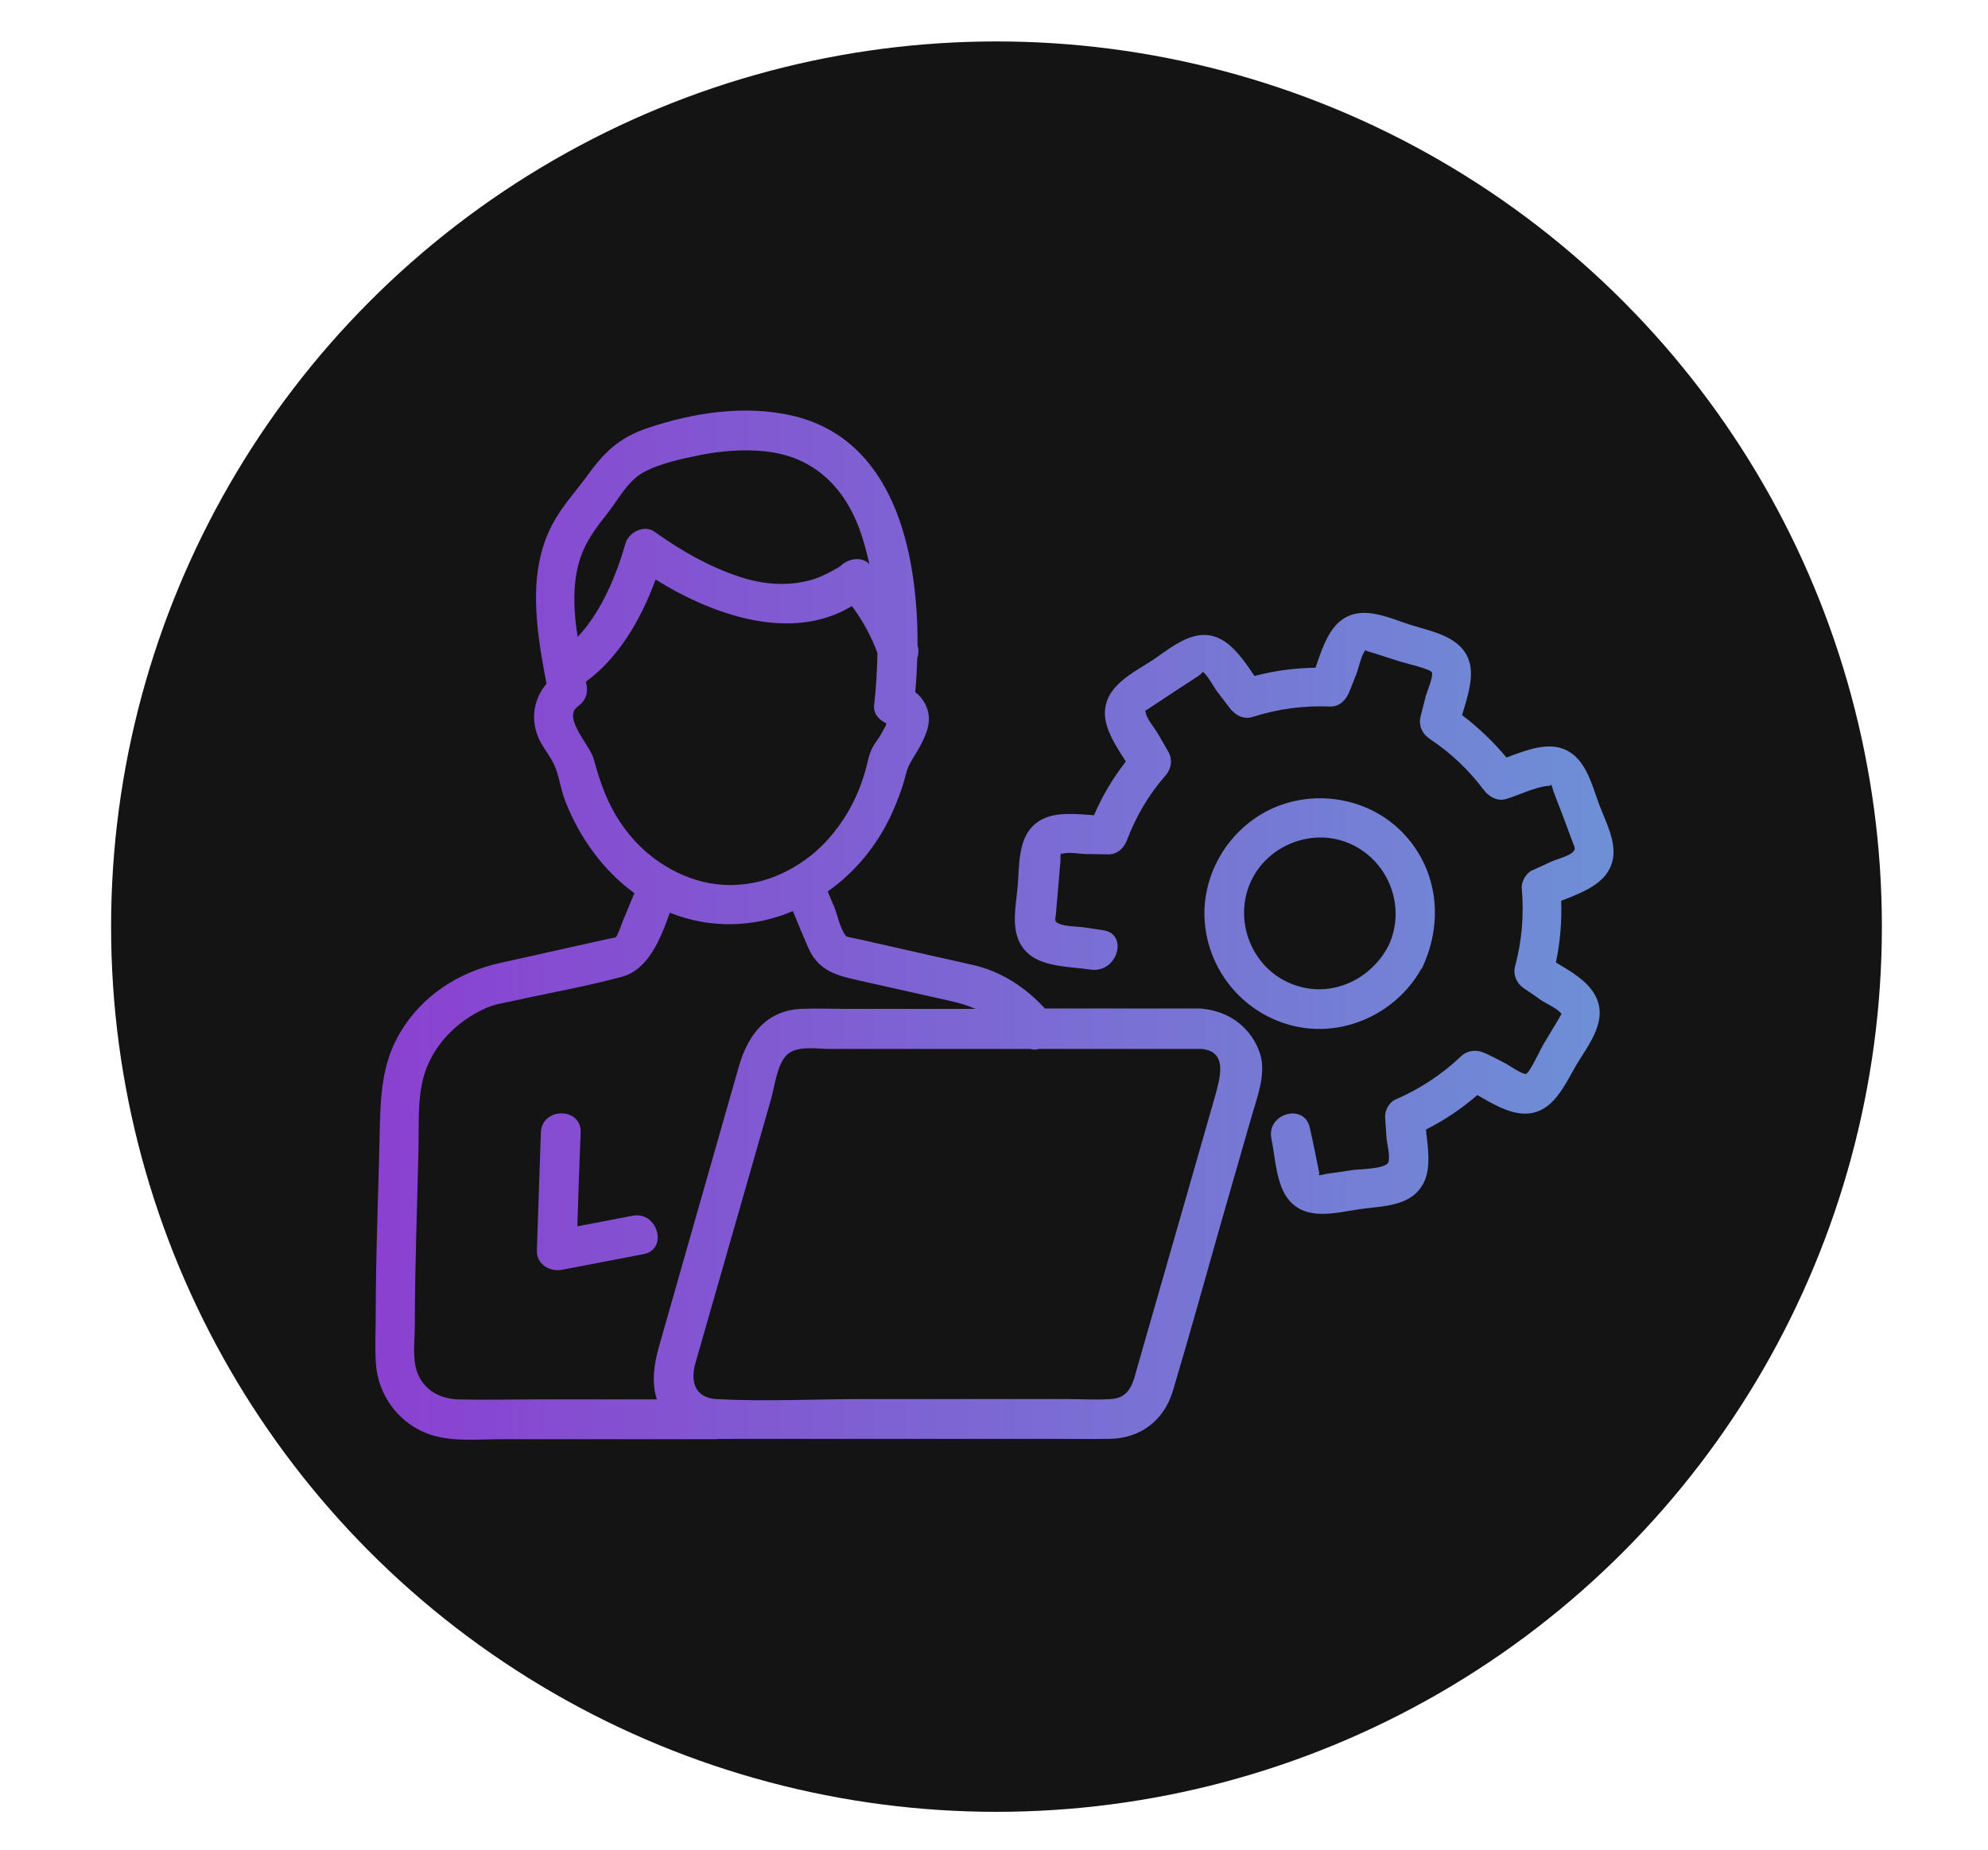 <?xml version="1.0" encoding="UTF-8"?>
<!-- Generator: Adobe Illustrator 27.9.0, SVG Export Plug-In . SVG Version: 6.00 Build 0)  -->
<svg xmlns="http://www.w3.org/2000/svg" xmlns:xlink="http://www.w3.org/1999/xlink" version="1.1" id="Layer_1" x="0px" y="0px" viewBox="0 0 599.5 558" style="enable-background:new 0 0 599.5 558;" xml:space="preserve">
<style type="text/css">
	.st0{fill-rule:evenodd;clip-rule:evenodd;fill:#141414;}
	.st1{fill:url(#SVGID_1_);}
	.st2{fill:url(#SVGID_00000110448215068916078740000008659439521901537712_);}
	.st3{fill:url(#SVGID_00000101798552421389402450000007713794418026766488_);}
	.st4{fill:url(#SVGID_00000005964976751817776400000014668311404754365574_);}
</style>
<circle class="st0" cx="300.5" cy="279.5" r="267"></circle>
<g id="Capa_2_00000114786089546644849370000010301822482075230351_">
</g>
<g id="Capa_3_00000148618846130849696220000016858296981914078643_">
</g>
<g id="Capa_4_00000150823900337818123400000002859800886216537791_">
</g>
<g>
	<linearGradient id="SVGID_1_" gradientUnits="userSpaceOnUse" x1="109.366" y1="275.451" x2="484.135" y2="275.451">
		<stop offset="2.273479e-04" style="stop-color:#8A40D0"></stop>
		<stop offset="1" style="stop-color:#6E8FD6"></stop>
	</linearGradient>
	<path class="st1" d="M482.3,242.8c-2.5-6.7-4.4-15.6-12.5-17.4c-4.8-1-10.5,1.2-15.5,3.1c-4-4.8-8.4-9-13.4-12.8   c1.5-5,3.4-10.6,2.4-15.3c-1.9-8.4-11.3-9.8-18.2-12c-7-2.3-15.4-6.5-21.8-0.3c-3.2,3.2-5,8.6-6.6,13.3c-6.2,0.1-12.4,0.9-18.4,2.5   c-2.8-4.2-6-8.8-9.8-10.9c-7.7-4.4-14.8,2-20.9,6.1c-6.1,4-14.7,7.9-14.4,16.5c0.2,4.8,3.5,9.7,6.3,14.1c-3.9,5-7.1,10.4-9.6,16.2   c-5.3-0.4-11.3-1-15.6,1.2c-7.5,3.9-6.8,12.9-7.4,20.1c-0.6,7.1-2.8,15.5,3.5,20.7c4.7,3.9,13,3.7,18.8,4.6   c7.9,0.8,11.1-10.8,3.5-11.9c-2-0.3-3.9-0.6-5.9-0.9c-2.2-0.3-5.5-0.2-7.5-1.1c-1.4-0.7-1.1-1-0.9-2.7c0.2-2.7,0.5-5.3,0.7-8   c0.2-2.8,0.5-5.6,0.7-8.3c0-0.5-0.1-1.8,0.2-2.2c0-0.1,0.1-0.1,0.1-0.1c0,0.1-0.1,0.3,0.3,0.2c2-0.6,5.2,0.1,7.2,0.1   c2.2,0,4.3,0.1,6.5,0.1c2.8,0.1,4.9-1.9,5.8-4.4c2.7-7.1,6.5-13.6,11.5-19.3c1.8-2,2.3-4.8,0.9-7.3c-1-1.7-2-3.5-3-5.2   c-1-1.8-3.5-4.6-3.8-6.6c-0.1-0.5-0.2-0.4-0.3-0.3c0.1-0.3,1.5-1,1.7-1.2c2.3-1.5,4.6-3,6.8-4.5c2.2-1.4,4.4-2.9,6.6-4.3   c0.5-0.3,2.6-1.7,2.3-2c1.2,0.5,3.6,4.8,4.3,5.8c1.3,1.7,2.6,3.4,3.9,5.1c1.6,2.1,4,3.6,6.8,2.8c7.7-2.5,15.4-3.5,23.5-3.2   c2.9,0.1,4.8-2,5.8-4.4c0.7-1.9,1.5-3.7,2.2-5.6c0.6-1.5,1.5-6,2.8-7.1c-0.4,0.3,1.4,0.7,2.4,1c2.6,0.8,5.2,1.7,7.8,2.5   c1.9,0.6,9.3,2.3,9.7,3.3c0.5,1.2-1.4,5.7-1.8,7c-0.5,2.1-1.1,4.2-1.6,6.3c-0.7,2.7,0.5,5.3,2.8,6.8c6.2,4.1,11.7,9.3,16.2,15.3   c1.6,2.1,4.1,3.6,6.8,2.8c4-1.2,8.8-3.7,13-4c0.6,0,0.4-0.5,0.5-0.4c0.3,0.2,0.7,1.9,0.8,2.2c1,2.6,2,5.2,3,7.8   c0.9,2.5,1.9,5,2.8,7.5c0.5,1.5,1,1.8,0.1,2.8c-1.3,1.4-4.9,2.2-6.6,3c-2,0.9-3.9,1.8-5.9,2.7c-1.7,0.8-3.1,3.3-3,5.2   c0.7,8.1,0.1,15.8-2,23.6c-0.7,2.7,0.5,5.3,2.8,6.8c1.6,1.1,3.3,2.2,4.9,3.4c1.3,0.9,5.7,2.9,6.3,4.3c0-0.1-0.8,1.2-1.2,2   c-1.4,2.3-2.8,4.7-4.2,7c-0.9,1.5-4.2,8.7-5.3,9c-1.1,0.3-5.4-2.8-6.5-3.3c-1.9-1-3.8-2-5.8-2.9c-2.4-1.2-5.3-1-7.3,0.9   c-5.9,5.6-12.5,9.9-19.9,13.1c-1.8,0.8-3.1,3.3-3,5.2c0.1,2,0.3,4,0.4,6c0.1,2,1.2,5.7,0.6,7.6c-0.7,2.1-8.3,2.1-10.6,2.4   c-2.8,0.4-5.5,0.8-8.3,1.2c-0.5,0.1-1.7,0.5-2.2,0.3c-0.1-0.1,0.4,0.2,0.2-0.8c-0.9-4.5-1.8-9-2.8-13.4c-1.6-7.6-13.1-4.4-11.6,3.2   c1.2,5.7,1.4,14.1,5.4,18.7c5.5,6.3,14.2,3.6,21.4,2.6c7-1,15.6-0.7,19.2-8.1c2.2-4.4,1.2-10.6,0.6-15.9   c5.6-2.8,10.8-6.3,15.5-10.4c4.5,2.6,9.4,5.5,14.1,5.6c8.7,0.2,12.2-8.7,15.9-14.9c3.8-6.3,9.8-13.6,5.3-21.2   c-2.3-4-7.2-6.9-11.6-9.5c1.3-6.1,1.8-12.3,1.6-18.6c4.9-1.9,10.8-4.1,13.7-8.2C489.2,256.9,484.8,249.4,482.3,242.8z"></path>
	
		<linearGradient id="SVGID_00000016794820201168162180000010980893077561865126_" gradientUnits="userSpaceOnUse" x1="109.366" y1="275.522" x2="484.135" y2="275.522">
		<stop offset="2.273479e-04" style="stop-color:#8A40D0"></stop>
		<stop offset="1" style="stop-color:#6E8FD6"></stop>
	</linearGradient>
	<path style="fill:url(#SVGID_00000016794820201168162180000010980893077561865126_);" d="M388.4,309c15.5,4.6,32.3-2.8,40.1-16.6   c0.3-0.3,0.5-0.7,0.7-1.2c6-13.3,4.4-28.5-5.6-39.4c-10-10.9-26.4-14-39.8-8c-13.1,5.9-21.6,19.8-20.5,34.2   C364.4,292.5,374.4,304.9,388.4,309z M377.2,265.9c5.2-11.3,19.1-16.5,30.4-11.2c11.4,5.4,16.4,19,11.2,30.4   c-5.7,11.1-18.7,16.6-30.4,11.2C377.1,291.1,372,277.3,377.2,265.9z"></path>
	
		<linearGradient id="SVGID_00000088821586660770113430000001867581470965475205_" gradientUnits="userSpaceOnUse" x1="109.366" y1="279" x2="484.135" y2="279">
		<stop offset="2.273479e-04" style="stop-color:#8A40D0"></stop>
		<stop offset="1" style="stop-color:#6E8FD6"></stop>
	</linearGradient>
	<path style="fill:url(#SVGID_00000088821586660770113430000001867581470965475205_);" d="M362.8,304.3c-0.3-0.1-0.7-0.1-1-0.1   c-0.2,0-0.5,0-0.7,0c-15.3,0-30.7,0-46,0c-5.8-6.4-13.5-11.4-22-13.2c-7.8-1.8-15.7-3.5-23.5-5.3c-3.4-0.8-6.7-1.5-10.1-2.3   c-1-0.2-1.9-0.4-2.9-0.6c-0.5-0.1-1.2-0.3-1.3-0.3c-1.8-1.7-2.8-6.7-3.7-8.9c-0.7-1.6-1.3-3.1-2-4.7c8.1-5.7,14.8-13.7,19.2-23.2   c1.8-4,3.4-8.1,4.4-12.3c0.7-3,2.8-5.5,4.3-8.4c2-3.8,3.6-7.6,1.9-11.8c-0.8-1.9-2-3.4-3.4-4.4c0.3-3.3,0.5-6.8,0.6-10.3   c0.4-1.1,0.5-2.4,0.1-3.8c0.1-29-7.4-62.5-38.1-69.4c-14.2-3.2-29.6-0.8-43.3,3.8c-8.6,2.9-13.2,7.4-18.3,14.5   c-3.5,4.8-7.6,9.2-10.4,14.5c-7.8,14.7-4.8,32.3-1.8,48.1c-3.6,4.4-4.9,10.1-2.6,15.9c1.3,3.4,4.1,6.2,5.3,9.5   c1.2,3,1.7,6.9,3,10.1c4.2,10.8,11.3,20.8,20.8,27.7c-1.2,2.9-2.4,5.8-3.6,8.7c-0.4,1.1-1.5,4.2-2,4.6c-0.2,0.1-2.1,0.5-2.8,0.6   c-10.8,2.4-21.5,4.8-32.3,7.2c-12.4,2.8-23.3,9.8-29.9,20.9c-5.7,9.5-6,19.9-6.2,30.6c-0.4,18.3-1.2,36.6-1.2,54.9   c0,4.9-0.3,10,0.1,14.9c0.8,8.9,6.4,16.8,14.7,20.3c7,3,15.6,2,23.1,2c21.4,0,42.9,0,64.3,0c0.5,0,0.9,0,1.4-0.1c2,0.1,4,0,6,0   c8.8,0,17.7,0,26.5,0c22.3,0,44.7,0,67,0c6,0,12,0.1,18.1,0c9.4-0.1,16.5-5.5,19.2-14.5c5.3-17.7,10.2-35.6,15.3-53.4   c2.8-9.6,5.5-19.3,8.3-28.9c1.7-6.1,4.5-12.7,2.8-19C377.6,310.1,370.8,305.1,362.8,304.3z M175.8,166.2c1.7-4,4.4-7.6,7.1-11   c3.3-4.1,6.2-9.9,10.9-12.6c5.2-2.9,11.8-4.2,17.6-5.4c6.2-1.2,12.6-1.7,19-1.1c15.6,1.5,25.2,11.7,29.7,26.2   c0.8,2.6,1.5,5.3,2.1,7.9c-2.2-2.4-6.1-1.8-8.4,0.2c-0.1,0.1-0.1,0.1-0.2,0.2c-0.3,0.2-1.2,0.9-1.4,0.9c-2.1,1.2-4.2,2.3-6.5,3.1   c-6.9,2.2-14.1,1.9-21-0.1c-9.7-2.9-19.1-8.2-27.3-14.1c-3.2-2.3-7.9,0.2-8.8,3.6c-2.7,9.4-7.2,20.5-14.4,28.1   C172.8,183.2,172.5,174,175.8,166.2z M179,228.8c-1.1-3.9-9.2-12.2-5-15.5c0.2-0.2,0.4-0.3,0.6-0.5c1.7-1.3,2.8-3.4,2.3-6.1   c-0.1-0.4-0.1-0.7-0.2-1.1c9.9-7.2,16.7-19,21-30.8c17.5,10.9,41.1,19,59.2,8c3.2,4.3,5.9,9.2,7.7,14.2c-0.1,5.3-0.4,10.5-1,15.7   c-0.3,2.5,1.5,4.5,3.7,5.5c-0.1,0.2-0.2,0.4-0.2,0.7c-0.5,0.9-1,1.8-1.5,2.7c-0.7,1.3-1.7,2.4-2.4,3.7c-1.3,2.4-1.6,5.1-2.4,7.7   c-1.9,6.6-5.1,12.9-9.5,18.3c-3.3,4.1-7.3,7.6-11.8,10.2c-0.2,0.1-0.4,0.3-0.7,0.4c-6.1,3.5-13.1,5.4-20.5,5   c-5.8-0.3-11.3-2.1-16.3-4.9c-0.4-0.3-0.8-0.5-1.2-0.7c-5.5-3.3-10.2-7.9-13.7-13.2C183.1,242.2,180.9,235.8,179,228.8z    M138.1,422.1c-5.2-0.2-10-2.6-12.1-7.7c-1.8-4.3-0.9-10.2-0.9-14.7c0-17.7,0.7-35.3,1.1-53c0.2-8.4-0.6-17.9,2.9-25.7   c3.3-7.5,9.5-13.2,16.9-16.7c2.9-1.4,6.1-1.8,9.2-2.5c10.8-2.4,21.8-4.3,32.4-7.2c7.9-2.2,11.5-11.2,14.4-19.3   c12.5,5,25.6,4.4,37.1-0.5c1.5,3.7,3.1,7.5,4.7,11.2c3.4,7.7,10,8.5,17.3,10.2c8.5,1.9,16.9,3.8,25.4,5.7c2.8,0.6,5.3,1.4,7.7,2.4   c-13.2,0-26.4,0-39.6,0c-4.3,0-8.5-0.2-12.8,0c-10.8,0.4-16.3,8-19,17.4c-5.6,19.6-11.2,39.2-16.8,58.9c-2.4,8.4-4.8,16.9-7.2,25.3   c-1.6,5.5-2.4,11.2-0.7,16.2c-12.3,0-24.6,0-36.8,0C153.6,422.1,145.8,422.3,138.1,422.1z M366.4,330.7c-2.4,8.3-4.7,16.5-7.1,24.8   c-5.4,18.7-10.7,37.4-16.1,56.1c-1.4,4.7-2,10-8.1,10.4c-4.5,0.3-9.1,0-13.6,0c-20.4,0-40.7,0-61.1,0c-14.7,0-29.7,0.8-44.4,0   c-6.6-0.4-7.8-5.5-6.3-10.8c2-7.1,4.1-14.2,6.1-21.3c5.6-19.4,11.1-38.9,16.7-58.3c1.1-3.8,1.8-10.8,5-13.6c3-2.7,9.3-1.6,12.9-1.6   c20.1,0,40.2,0,60.3,0c0.9,0.3,1.8,0.2,2.6,0c15.2,0,30.4,0,45.6,0c0.9,0,1.9,0,2.8,0c0.2,0,0.5,0,0.7,0   C370.5,317.2,367.8,325.4,366.4,330.7z"></path>
	
		<linearGradient id="SVGID_00000163055039557907420910000001546039618867228067_" gradientUnits="userSpaceOnUse" x1="109.366" y1="359.426" x2="484.135" y2="359.426">
		<stop offset="2.273479e-04" style="stop-color:#8A40D0"></stop>
		<stop offset="1" style="stop-color:#6E8FD6"></stop>
	</linearGradient>
	<path style="fill:url(#SVGID_00000163055039557907420910000001546039618867228067_);" d="M190.8,366.7c-5.6,1.1-11.1,2.1-16.7,3.2   c0.3-9.4,0.6-18.8,1-28.3c0.3-7.7-11.7-7.7-12,0c-0.4,11.9-0.8,23.7-1.2,35.6c-0.1,4.2,3.9,6.5,7.6,5.8c8.2-1.6,16.3-3.1,24.5-4.7   C201.6,376.9,198.4,365.3,190.8,366.7z"></path>
</g>
</svg>
